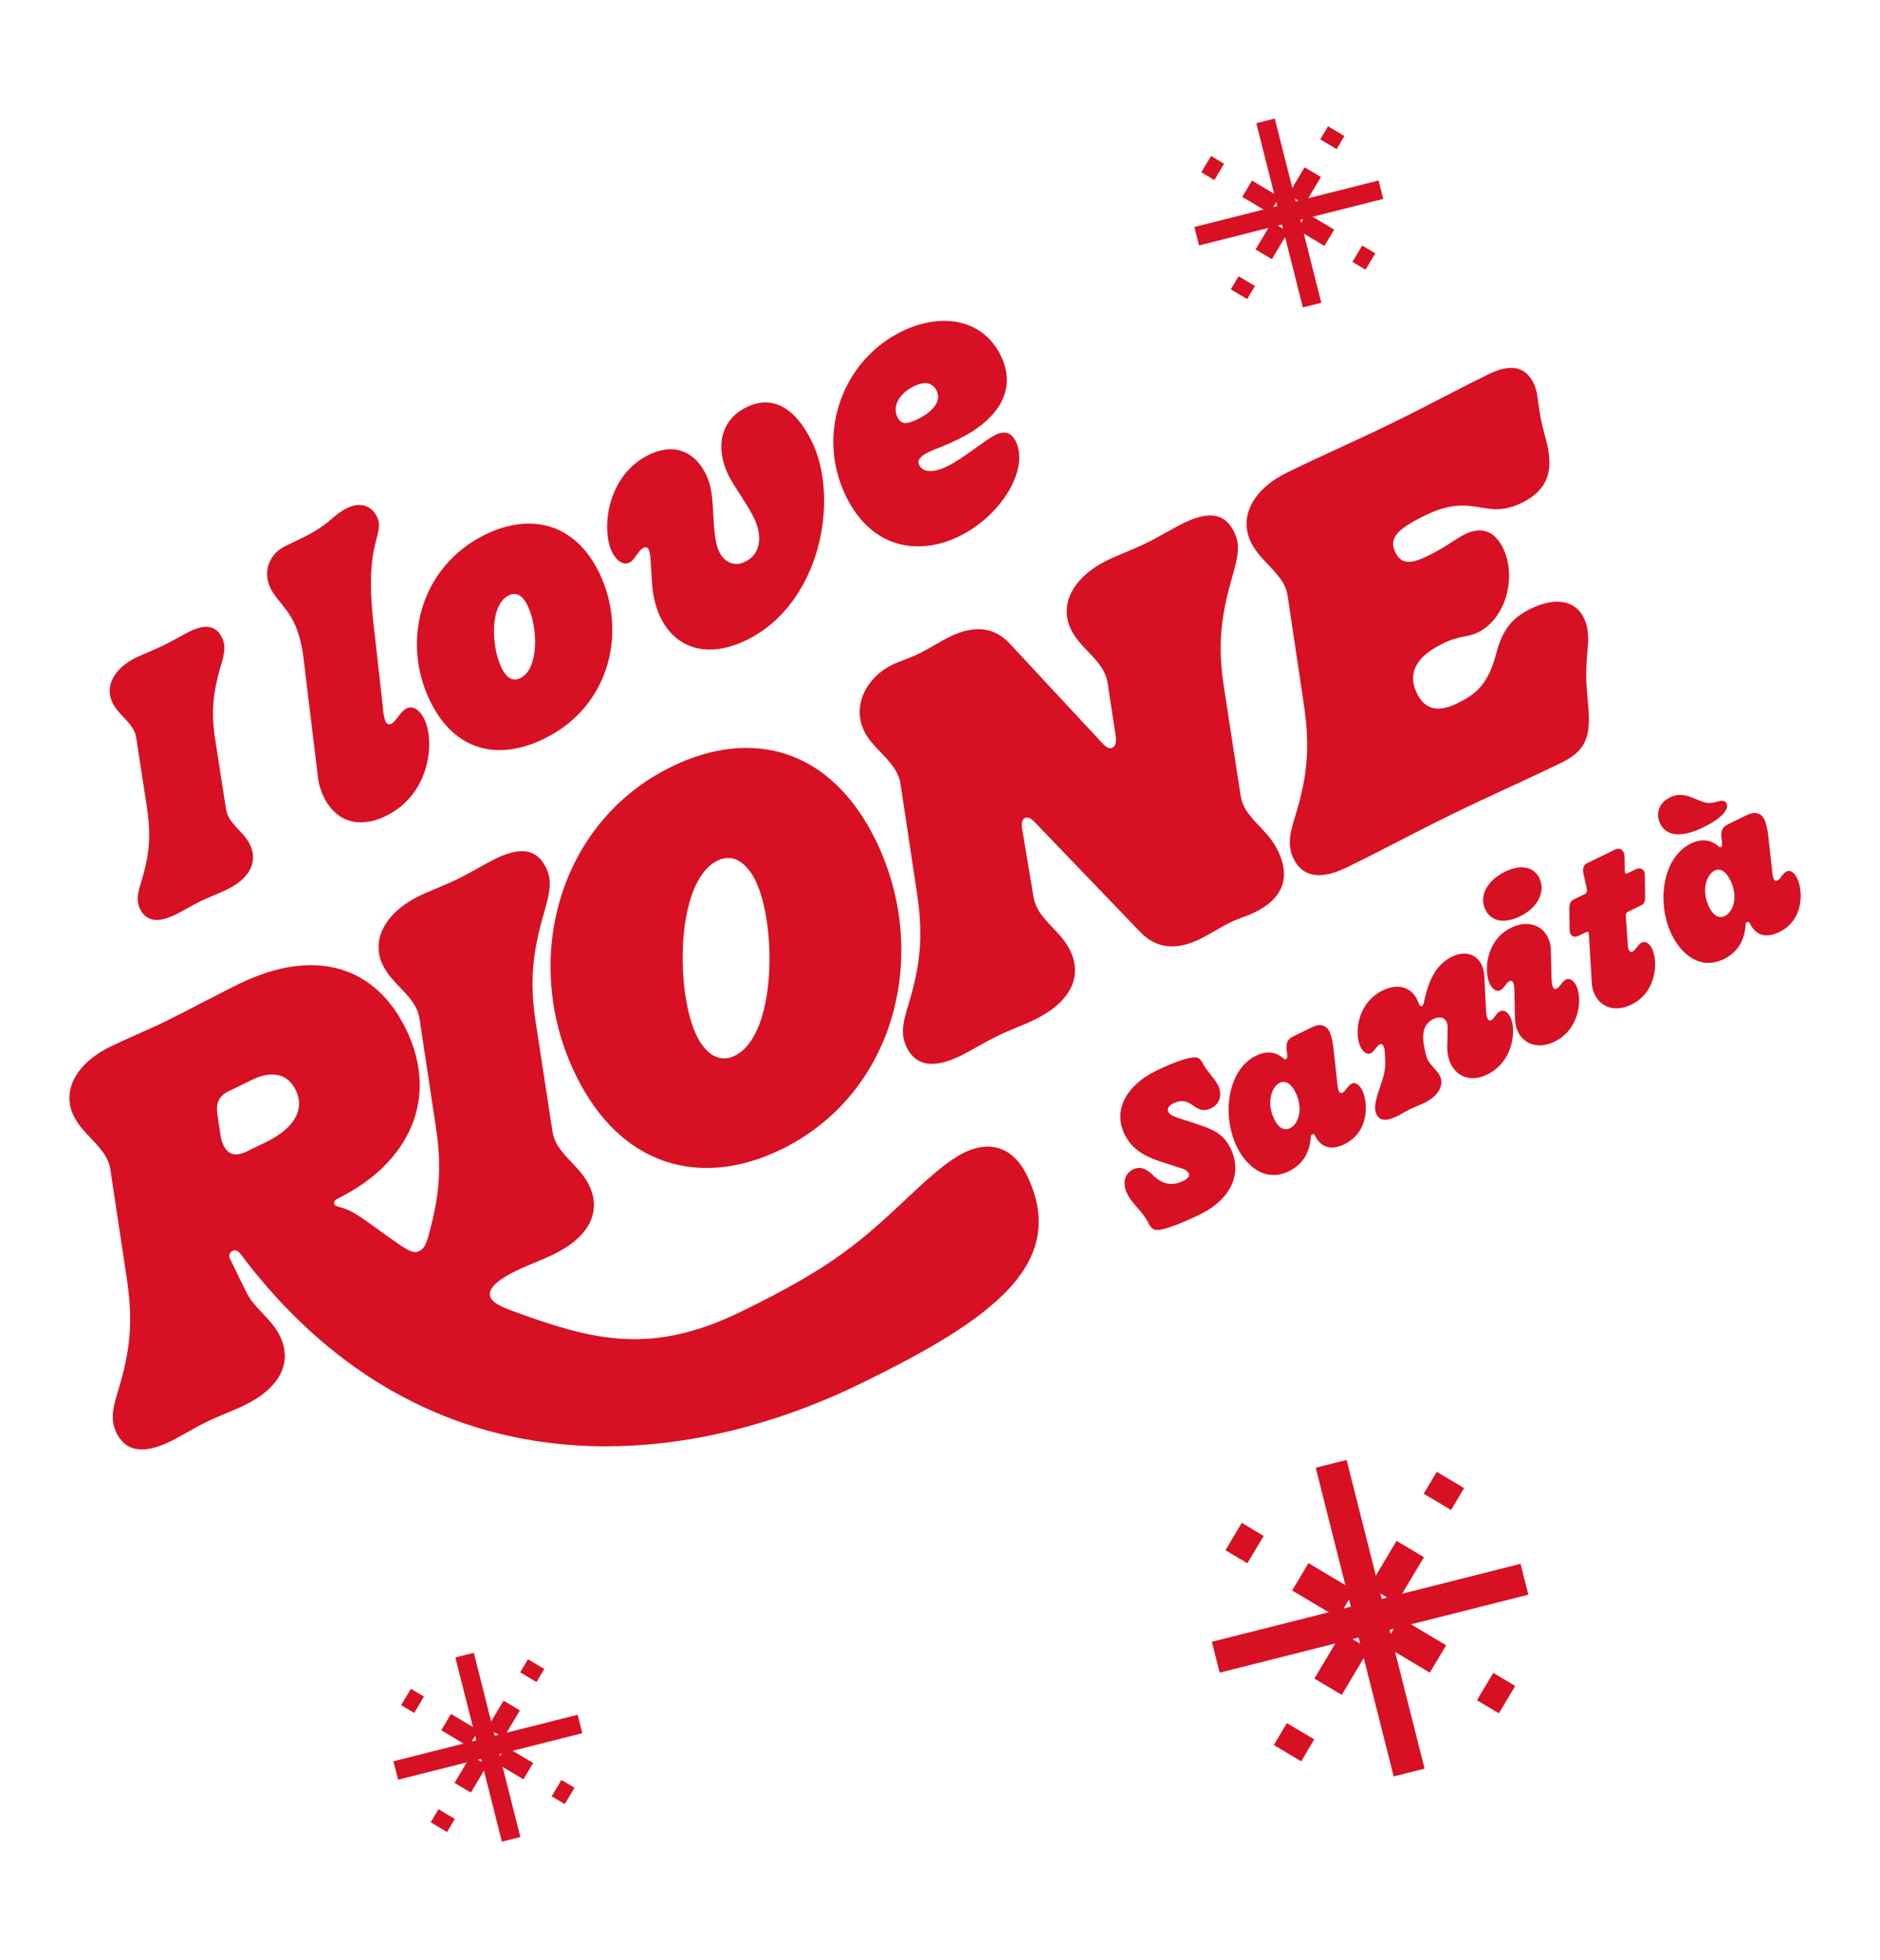 <svg xmlns="http://www.w3.org/2000/svg" xmlns:xlink="http://www.w3.org/1999/xlink" id="Livello_1" x="0px" y="0px" viewBox="0 0 787.18 820.62" style="enable-background:new 0 0 787.18 820.62;" xml:space="preserve"> <style type="text/css"> .st0{fill:#D81024;} </style> <g> <g> <g> <path class="st0" d="M623.55,156.54c-15.06,7.35-25.78,13.34-40.92,20.72c-15.14,7.38-28.47,13.13-43.53,20.47 c-14.5,7.07-20.49,18.66-15.33,29.23c1.82,3.74,4.49,6.55,7.16,9.35c3.98,4.19,5.7,6.4,6.89,8.83c0.65,1.32,1.1,2.74,1.33,4.28 l6.78,45.4c2.6,17.44,1.66,29.6-3.41,46.21c-2.15,7.04-3.8,12.48-0.91,18.39c3.33,6.84,9.99,9.72,22.42,3.66 c16.87-8.23,27.19-14.02,44.14-22.29c16.95-8.27,29.1-13.43,45.96-21.66c11.47-5.6,11.98-12.99,10.65-26.26 c-0.76-7.57-0.85-12.47-0.07-20.59c0.35-3.63,0.75-8.95-1.5-13.57c-3.56-7.29-11.85-8.97-22.29-3.87 c-8.45,4.12-12.04,9.62-14.46,18.89c-3.55,13.59-9.35,17.33-16.35,20.74c-9.4,4.58-14.11,1.39-16.84-4.24 c-3.01-6.22-2.95-14.07,10.75-20.76c7.72-3.76,9.95-2.37,14.8-4.71c11.43-5.51,16.54-22.92,10.5-35.34 c-4.1-8.43-10.41-8.55-16.18-5.65c-3.73,1.88-7.74,5.27-15.07,8.83c-6.74,3.28-11.07,4.17-13.78-1.32 c-3-6.08,0.95-9.9,12.45-15.52c20.49-10,24.7,2.42,40.41-5.24c13.81-6.73,12.76-17.42,9.7-28.28 c-1.82-6.47-2.35-10.56-2.93-15.14c-0.3-2.41-0.76-4.55-1.83-6.75C638.57,153.13,632.05,152.4,623.55,156.54z"></path> </g> <g> <path class="st0" d="M520.87,337.56c-0.66-1.37-1.15-2.83-1.4-4.43l-7.04-45.8c-2.54-16.52-1.36-29.18,3.44-45.47 c3.02-10.27,3.21-14.36,0.89-19.12c-3.14-6.43-8.76-9.81-21.02-3.84c-4.32,2.11-10.37,5.82-16.04,8.58 c-5.67,2.77-11.52,4.86-15.85,6.97c-14.5,7.07-20.53,18.58-15.43,29.03c1.8,3.7,4.45,6.47,7.1,9.23c2.64,2.76,5.27,5.51,6.87,8.8 c0.66,1.36,1.15,2.82,1.39,4.41l3.38,22.28c0.33,2.2,0.05,4.14-1.39,4.84c-1.3,0.63-2.6-0.16-4.35-2.04l-38.63-41.55 c-5.69-6.12-13.69-8.45-24.98-2.94c-4.01,1.96-8.99,5.16-12.79,7.01c-4,1.95-8.51,3.38-11.57,4.87 c-10.43,5.09-16.85,16.94-11.64,27.6c1.7,3.48,4.35,6.25,6.99,9.01c2.64,2.76,5.27,5.51,6.87,8.8c0.66,1.36,1.15,2.82,1.39,4.41 l6.88,45.62c2.61,17.31,1.65,29.57-3.41,46.21c-2.14,7.04-3.8,12.48-0.91,18.39c3.33,6.84,9.99,9.72,22.42,3.66 c4.38-2.14,10.11-5.69,15.41-8.28c5.3-2.59,11.16-4.68,15.76-6.93c15.45-7.53,20.04-18.34,14.86-28.96 c-1.83-3.75-4.43-6.49-5.47-7.58c-5.56-5.83-7.26-8.01-8.46-10.5c-0.66-1.37-1.13-2.84-1.4-4.43l-4.73-28.2 c-0.37-2.2-0.26-4.04,1.19-4.74c1.3-0.63,2.62,0.23,4.35,2.04l43.9,45.69c5.79,6.02,13.69,8.45,24.98,2.94 c4.01-1.96,8.99-5.16,12.79-7.01c4-1.95,6.46-2.38,10.13-4.17c12.9-6.29,14.62-15.73,9.78-25.66c-2.16-4.44-4.76-7.18-5.8-8.26 C523.77,342.23,522.07,340.05,520.87,337.56z"></path> </g> <g> <path class="st0" d="M327.17,481.18c47.76-23.3,62.64-82,39.56-129.3c-18.86-38.67-52.11-47.22-85.47-30.94 c-47.84,23.34-63.27,81.8-40.2,129.1C260.03,488.89,293.84,497.44,327.17,481.18z M300.43,360.3c7.46-3.64,12.98,2.37,15.95,8.46 c8.76,17.97,8.99,64.6-8.76,73.26c-7.46,3.64-12.98-2.37-15.95-8.46C282.91,415.59,282.68,368.96,300.43,360.3z"></path> </g> <g> <path class="st0" d="M403.75,482.54c-6.54,3.19-13.72,9.47-22.39,17.64c-20.87,19.63-32.38,30.08-70.95,48.9 c-38.07,18.57-62.22,12.03-96.12-0.36c-3.83-1.4-7.6-3-8.8-5.41c-1.33-2.67,0.5-6.34,10.54-11.23c5.3-2.59,11.16-4.68,15.76-6.93 c15.45-7.53,20.04-18.34,14.86-28.96c-1.83-3.75-4.43-6.49-5.46-7.58c-5.56-5.83-7.26-8.01-8.46-10.5 c-0.66-1.37-1.16-2.83-1.4-4.43l-7.04-45.8c-2.54-16.52-1.36-29.18,3.44-45.47c3.02-10.27,3.21-14.36,0.89-19.12 c-3.14-6.43-8.76-9.82-21.02-3.84c-4.32,2.11-10.37,5.82-16.04,8.58c-5.67,2.76-11.52,4.86-15.84,6.97 c-14.5,7.07-20.53,18.58-15.43,29.03c1.8,3.7,4.45,6.47,6.41,8.51c3.33,3.48,5.96,6.23,7.57,9.53c0.66,1.37,1.15,2.82,1.39,4.41 l6.89,45.62c2.61,17.31,1.31,29.47-3.31,45.85c-0.89,3.17-1.84,4.9-3.69,5.81c-2.03,1-3.89,0.38-9.36-3.43 c-10.92-7.61-16.79-12.58-21.84-14.34c-2.13-0.74-3.9-0.93-4.3-1.75c-0.4-0.82-0.08-1.73,0.94-2.23 c30.56-14.91,43.07-42.33,28.99-71.2c-12.43-25.48-37.16-34.87-70.03-18.84c-8.64,4.22-22.14,11.48-30.61,15.61 c-8.46,4.12-15.54,6.9-23.06,10.57c-14.5,7.07-20.53,18.58-15.43,29.03c1.62,3.31,4.05,6.05,6.57,8.69 c3.16,3.3,5.79,6.06,7.4,9.35c0.67,1.36,1.15,2.82,1.39,4.41l6.88,45.62c2.61,17.31,1.65,29.58-3.41,46.22 c-2.14,7.04-3.8,12.48-0.92,18.39c3.33,6.84,9.99,9.72,22.42,3.66c4.38-2.14,10.11-5.69,15.41-8.28s11.16-4.68,15.76-6.93 c15.45-7.53,20.04-18.34,14.86-28.96c-1.83-3.75-4.43-6.49-5.46-7.58c-5.56-5.83-7.25-8.01-8.7-10.97l-6.75-13.79 c-0.7-1.43-0.07-2.75,0.95-3.25c1.23-0.6,2.43-0.15,3.25,0.95c74.72,99.68,180.42,93.29,259.95,54.5 c54.32-26.5,87.65-49.98,69.46-87.3C424.8,481.4,415.6,476.76,403.75,482.54z M103.05,482.17c-4.92,2.37-7.82,0.73-9.44-2.59 c-0.68-1.39-1.05-2.89-1.3-4.53l-1.17-7.68c-0.67-4.4-0.42-8.07,4.46-10.45l10.02-4.88c8.44-4.11,14.94-2.37,18.2,4.32 c4.13,8.47-1.09,16.34-12.75,21.95L103.05,482.17z"></path> </g> </g> <g> <g> <path class="st0" d="M95.57,341.74c0.78,1.6,1.83,3.07,5.51,6.9c0.66,0.67,2.37,2.48,3.54,4.88c3.39,6.94,0.39,14.02-9.62,18.9 c-3.07,1.5-7.54,3.18-11.01,4.87s-7.81,4.31-10.62,5.67c-8.14,3.97-12.51,2.14-14.72-2.4c-1.82-3.74-0.79-7.38,0.65-11.88 c3.29-10.86,3.97-18.96,2.29-30.2l-4.56-29.67c-0.19-1.06-0.45-1.93-0.9-2.86c-1.04-2.14-2.75-3.95-4.46-5.76 c-1.71-1.81-3.42-3.62-4.59-6.02c-3.32-6.81,0.61-14.34,9.95-18.9c2.94-1.43,7.4-3.12,11.67-5.2c4.4-2.15,7.68-4.24,10.48-5.61 c8.01-3.91,11.71-1.75,13.79,2.53c1.5,3.07,1.34,5.79-0.72,12.41c-3.09,10.6-3.84,18.89-2.22,29.67l4.62,29.8 C94.86,339.94,95.18,340.94,95.57,341.74z"></path> </g> <g> <path class="st0" d="M161.45,302.01c0.52,1.07,1.25,1.54,2.45,0.95c0.93-0.46,1.74-1.51,2.75-2.83c1.61-2.11,2.49-3.03,3.55-3.55 c2.94-1.43,5.77,0.99,7.46,4.46c4.49,9.21,2.61,31.44-16.07,40.56c-11.75,5.73-21.21,1.92-25.96-7.83 c-1.04-2.14-2.14-5.07-2.51-8.53l-6.08-50.07c-0.86-7.18-2.74-12.05-4.04-14.72c-1.63-3.34-3.6-5.68-5.37-7.96 c-1.64-2.01-3.28-4.02-4.32-6.15c-3.58-7.34-0.19-14.61,5.95-17.61l8.01-3.91c6.27-3.06,9.55-5.82,12.23-8.12 c2.01-1.64,3.55-2.89,5.82-3.99c6.01-2.93,10.43-0.63,12.52,3.64c1.17,2.4,1.15,4.4-0.23,9.36c-1.72,6.29-3.41,15.38-1.27,34.99 l3.91,34.78C160.43,297.88,160.73,300.54,161.45,302.01z"></path> </g> <g> <path class="st0" d="M250.86,239.72c11.79,24.16,4.96,55.91-23.07,69.58c-19.35,9.44-37.51,5.08-47.67-15.75 c-12.31-25.23-3.96-56.56,23.13-69.78C222.22,214.53,240.77,219.03,250.86,239.72z M210.02,279.64c1.95,4,4.53,5.89,7.86,4.26 c8.01-3.91,7.32-21.58,3.02-30.39c-1.95-4-4.53-5.89-7.86-4.26C204.9,253.22,205.72,270.83,210.02,279.64z"></path> </g> <g> <path class="st0" d="M301.16,231.05c1.69,3.47,5.58,6.7,10.92,4.09c6.54-3.19,7.28-10.82,3.57-18.43 c-1.24-2.54-3.46-6.08-5.55-9.35c-1.96-3.01-3.93-6.02-5.16-8.55c-5.21-10.68-3.83-22.75,7.65-28.35 c11.35-5.53,20.78,0.94,27.36,14.42c11.65,23.89,3.85,67.85-27.38,83.09c-16.69,8.14-29.85,3.16-35.97-9.39 c-1.95-4-3.23-9-3.58-14.45l-0.46-7.05c-0.17-3.39-0.28-5.65-0.93-6.98c-0.52-1.07-1.25-1.21-2.18-0.75 c-1.07,0.52-1.88,1.58-2.95,3.09c-0.88,1.25-1.75,2.51-2.95,3.09c-2.8,1.37-5.7-1.18-7.26-4.39c-4.69-9.61-2.14-32.17,15.34-40.7 c12.01-5.86,20.06,0.13,23.9,8.01c2.28,4.67,2.63,9.12,2.92,13.44l0.46,7.71C299.18,223.26,299.6,227.85,301.16,231.05z"></path> </g> <g> <path class="st0" d="M396.69,195.19c6.94-3.39,15.38-10.81,20.19-13.15c3.74-1.82,6.59-1.06,8.47,2.81 c5.6,11.48-5.88,30.96-23.77,39.69c-16.95,8.27-36.65,5.15-47.33-16.74c-12.96-26.56-1.1-57.13,23.33-69.05 c16.55-8.07,33.93-5.31,41.48,10.17c7.62,15.62-3.13,27.8-17.54,34.83c-7.07,3.45-9.47,3.96-12.54,5.46 c-4.27,2.08-4.95,3.74-4.1,5.47C386.24,197.48,390.15,198.38,396.69,195.19z M382.67,161.71c-5.87,2.86-9.25,8.15-6.9,12.95 c1.43,2.94,3.56,3.22,8.23,0.94c6.27-3.06,10.43-7.4,8.16-12.07C390.72,160.59,387.74,159.24,382.67,161.71z"></path> </g> </g> <g> <g> <path class="st0" d="M495.37,494.43c2.32-1.13,2.87-2.17,2.34-3.25c-0.68-1.39-2.6-1.99-4.83-2.63l-7.07-2.3 c-6.07-2.02-11.74-4.81-14.91-11.32c-5.06-10.37,0.94-20.68,13.17-26.64c6.19-3.02,12.03-5.2,15.12-5.55 c2.24-0.32,3.39,0.26,4.48,2.51c1.02,2.09,2.66,3.88,4.18,5.82c0.38,0.58,1.6,2.1,2.24,3.41c1.62,3.33,1.08,7.52-3.02,9.52 c-3.48,1.7-5.82,0.06-8.04-1.54c-2.71-2.03-5.34-1.71-7.66-0.58c-1.08,0.53-3.1,1.7-2.15,3.64c0.45,0.93,1.49,1.67,4.44,2.62 l7.99,2.62c6.3,2.1,10.63,3.92,13.58,9.96c4.83,9.91,1.03,20.97-12.91,27.76c-6.97,3.4-13.66,5.99-16.9,6.42 c-2.08,0.25-3.35-0.38-4.52-2.78c-1.17-2.4-2.85-4.46-4.79-6.67c-1.45-1.59-3.08-3.57-4.11-5.67c-2.04-4.18-1.38-8.33,2.49-10.22 c3.72-1.81,6.47,0.68,8.98,3.09C487.57,496.32,491.66,496.24,495.37,494.43z"></path> </g> <g> <path class="st0" d="M538.71,439.46c-0.28-2.74,0.35-4.39,2.75-5.56l7.82-3.81c3.79-1.85,6.17-0.71,7.42,1.85 c0.87,1.78,1.34,4.52,1.63,6.87l1.66,15.19c0.18,1.16,0.29,2.16,0.63,2.86c0.34,0.7,0.84,0.93,1.61,0.55 c0.54-0.26,1.09-0.91,1.59-1.64c0.59-0.76,1.29-1.68,2.14-2.1c1.7-0.83,3.38,0.65,4.44,2.82c2.53,5.19,2.95,17.44-7.5,22.54 c-4.26,2.08-9.31,2.53-12.37-3.74c-0.26-0.54-0.76-0.58-1.07-0.43c-0.31,0.15-0.66,0.42-0.63,1.07 c-0.34,6.78-3.66,11.75-9.08,14.4c-9.52,4.64-17.59-1.48-21.86-10.23c-6.38-13.08-4.04-32.25,8.04-38.14 c5.26-2.57,9.1-0.99,11.47,1.12c0.38,0.39,0.65,0.54,1.04,0.36c0.46-0.23,0.66-0.8,0.49-2.34L538.71,439.46z M542.5,457.45 c-1.89-3.87-4.3-5.28-6.7-4.11c-3.48,1.7-5.55,8.46-2.31,15.12c1.85,3.79,4.19,5.05,6.67,3.84 C543.8,470.52,545.75,464.1,542.5,457.45z"></path> </g> <g> <path class="st0" d="M600.42,447.11c1.07,1.21,1.94,2.21,2.51,3.38c1.81,3.71-0.54,8.31-6.5,11.22c-1.78,0.87-3.91,1.62-5.92,2.6 c-2.01,0.98-3.91,2.2-5.77,3.1c-5.11,2.49-7.33,1.28-8.39-0.89c-1.09-2.25-0.68-5.13,1.38-11.12c1.31-3.8,2.58-7.49,2.27-11.65 l-0.16-3.08c-0.07-1.12-0.25-2.08-0.59-2.78s-0.88-1.01-1.57-0.67c-0.54,0.26-1.01,0.88-1.6,1.64c-0.94,1.22-1.44,1.76-2.06,2.06 c-1.7,0.83-3.38-0.65-4.33-2.58c-2.68-5.5-1.59-18.39,9.25-23.68c6.81-3.32,12.07-1,14.33,3.65c0.38,0.77,0.68,1.59,0.9,2.05 c0.45,0.93,0.88,1.01,1.19,0.86c0.39-0.19,0.58-0.57,0.71-1.11c1.37-6.04,3.54-15.53,11.75-19.53 c5.57-2.72,10.37-1.13,12.53,3.28c0.68,1.39,1.09,3.02,1.15,4.9l0.71,14.03c0.06,1.31,0.17,2.7,0.62,3.63 c0.34,0.7,0.8,1.05,1.57,0.67c0.7-0.34,1.21-1.07,1.71-1.79c0.51-0.73,1.09-1.49,1.94-1.91c1.78-0.87,3.42,0.54,4.37,2.47 c2.68,5.5,1.09,18.73-9.67,23.98c-7.12,3.47-12.76,0.76-15.29-4.43c-0.98-2.01-1.5-4.44-1.47-6.95l0.16-8.13 c0.01-0.96-0.14-1.85-0.48-2.55c-0.83-1.7-2.75-2.49-5.54-1.13c-4.41,2.15-4.96,6.73-3.52,13.02l0.41,1.81 c0.22,0.85,0.45,1.51,0.71,2.05C598.33,444.78,599.39,445.99,600.42,447.11z"></path> </g> <g> <path class="st0" d="M621.95,380.84c-2.57-5.26,0.12-11.94,8.25-15.91c7.12-3.47,12.23-1.65,14.34,2.68 c2.57,5.26-0.12,12.13-8.09,16.02C629.25,387.15,624.14,385.33,621.95,380.84z M650.26,413.32c0.34,0.7,0.84,0.93,1.53,0.59 c0.54-0.26,1.01-0.68,2.22-2.33c0.16-0.27,0.82-1.07,1.67-1.49c1.7-0.83,3.35,0.57,4.33,2.58c2.61,5.34,1.52,18.24-9.09,23.41 c-6.89,3.36-12.84,0.99-15.33-4.12c-0.76-1.55-1.16-3.36-1.26-5.33l-0.23-11.48c0.02-1.73-0.16-3.08-0.54-3.86 c-0.3-0.62-0.8-0.85-1.5-0.52c-0.7,0.34-1.32,1.03-1.87,1.87c-0.59,0.76-1.25,1.57-2.02,1.94c-1.7,0.83-3.38-0.65-4.37-2.66 c-2.64-5.42-1.59-18.39,8.94-23.53c6.89-3.36,12.92-1.03,15.41,4.08c0.79,1.62,1.2,3.44,1.22,5.44l0.27,11.56 C649.74,411.27,649.88,412.55,650.26,413.32z"></path> </g> <g> <path class="st0" d="M680.32,364.15c-0.01,0.58,0.03,1.04,0.14,1.27c0.19,0.39,0.57,0.39,0.96,0.2l3.64-1.77 c1.24-0.6,2.62-0.32,3.3,0.88c0.23,0.46,0.34,1.08,0.33,1.47l0.14,8.94c0.02,1.81-0.11,3.12-1.58,3.84l-5.73,2.79 c-0.77,0.38-0.78,1.15-0.75,2l0.71,10.29c0.1,1.77,0.2,2.97,0.58,3.74c0.34,0.7,0.84,0.93,1.54,0.59 c0.46-0.23,0.93-0.65,2.22-2.33c0.16-0.27,0.82-1.07,1.59-1.45c1.7-0.83,3.35,0.57,4.33,2.58c2.64,5.42,1.9,18.24-8.63,23.38 c-6.73,3.29-12.72,1.22-15.33-4.12c-0.76-1.55-1.24-3.33-1.3-5.41l-1.16-19.47c0.01-0.58-0.07-0.92-0.18-1.16 c-0.19-0.39-0.57-0.39-0.88-0.24l-3.48,1.7c-1.24,0.6-2.62,0.32-3.27-1c-0.19-0.39-0.3-0.81-0.29-1.39l-0.11-8.86 c0.02-1.73,0.15-3.24,1.7-3.99l4.72-2.3c0.85-0.42,1.05-1.18,0.91-2.07l-1.47-6.76c-0.37-1.74,0.07-3.39,1.54-4.11l11.61-5.66 c1.78-0.87,3.04-0.24,3.65,1c0.23,0.46,0.45,1.12,0.45,1.7L680.32,364.15z"></path> </g> <g> <path class="st0" d="M695.15,344.84c-1.96-4.03-0.76-8.64,4.11-11.02c4.18-2.04,7.44-0.66,10.67,0.64 c3.15,1.34,5.02,2.25,8.5,1.32l1.2-0.3c1.08-0.34,2.62-0.51,3.3,0.88c1.25,2.55-2.49,6.49-9.54,9.92 C703.95,350.9,697.72,350.11,695.15,344.84z M720.79,350.64c-0.28-2.74,0.35-4.39,2.75-5.56l7.82-3.81 c3.79-1.85,6.17-0.71,7.42,1.85c0.87,1.78,1.34,4.52,1.63,6.87l1.66,15.19c0.18,1.16,0.29,2.16,0.63,2.86 c0.34,0.7,0.84,0.93,1.61,0.56c0.54-0.26,1.09-0.91,1.59-1.64c0.59-0.77,1.29-1.68,2.14-2.1c1.7-0.83,3.38,0.65,4.44,2.82 c2.53,5.19,2.95,17.44-7.5,22.54c-4.26,2.08-9.31,2.53-12.37-3.74c-0.26-0.54-0.76-0.58-1.07-0.43 c-0.31,0.15-0.66,0.42-0.63,1.07c-0.34,6.78-3.66,11.75-9.08,14.4c-9.52,4.65-17.59-1.48-21.86-10.23 c-6.38-13.08-4.04-32.25,8.04-38.14c5.26-2.57,9.1-0.99,11.47,1.11c0.38,0.39,0.65,0.55,1.04,0.36c0.46-0.23,0.66-0.8,0.49-2.35 L720.79,350.64z M724.58,368.63c-1.89-3.87-4.3-5.28-6.7-4.11c-3.48,1.7-5.55,8.46-2.31,15.12c1.85,3.79,4.19,5.05,6.67,3.84 C725.87,381.7,727.82,375.29,724.58,368.63z"></path> </g> </g> <g> <g> <rect x="566.62" y="610.71" transform="matrix(0.97 -0.245 0.245 0.97 -148.333 160.901)" class="st0" width="13.33" height="133.24"></rect> </g> <g> <rect x="506.67" y="670.66" transform="matrix(0.97 -0.245 0.245 0.97 -148.354 160.93)" class="st0" width="133.24" height="13.33"></rect> </g> <g> <g> <rect x="599.36" y="618.04" transform="matrix(0.512 -0.859 0.859 0.512 -241.648 823.755)" class="st0" width="10.67" height="13.33"></rect> </g> <g> <path class="st0" d="M561.8,709.57l-11.45-6.83l11.47-19.22l11.45,6.83L561.8,709.57z M584.74,671.14l-11.45-6.83l11.47-19.22 l11.45,6.83L584.74,671.14z"></path> </g> <g> <rect x="536.54" y="723.29" transform="matrix(0.512 -0.859 0.859 0.512 -362.642 821.115)" class="st0" width="10.67" height="13.33"></rect> </g> </g> <g> <g> <rect x="619.24" y="703.41" transform="matrix(0.513 -0.859 0.859 0.513 -303.474 882.879)" class="st0" width="13.33" height="10.67"></rect> </g> <g> <path class="st0" d="M598.69,700.26l-19.22-11.47l6.83-11.45l19.22,11.47L598.69,700.26z M560.26,677.32l-19.22-11.47 l6.83-11.45l19.22,11.47L560.26,677.32z"></path> </g> <g> <rect x="513.99" y="640.59" transform="matrix(0.513 -0.859 0.859 0.513 -300.832 761.891)" class="st0" width="13.33" height="10.67"></rect> </g> </g> </g> <g> <g> <rect x="535.42" y="49.52" transform="matrix(0.97 -0.245 0.245 0.97 -5.446 134.726)" class="st0" width="7.96" height="79.51"></rect> </g> <g> <rect x="499.64" y="85.3" transform="matrix(0.97 -0.245 0.245 0.97 -5.447 134.705)" class="st0" width="79.51" height="7.96"></rect> </g> <g> <g> <rect x="554.96" y="53.89" transform="matrix(0.512 -0.859 0.859 0.512 222.377 507.464)" class="st0" width="6.37" height="7.96"></rect> </g> <g> <path class="st0" d="M532.54,108.52l-6.83-4.08l6.85-11.47l6.83,4.08L532.54,108.52z M546.24,85.58l-6.83-4.08l6.85-11.47 l6.83,4.08L546.24,85.58z"></path> </g> <g> <rect x="517.47" y="116.7" transform="matrix(0.512 -0.859 0.859 0.512 150.171 505.889)" class="st0" width="6.37" height="7.96"></rect> </g> </g> <g> <g> <rect x="566.82" y="104.84" transform="matrix(0.513 -0.859 0.859 0.513 185.453 542.751)" class="st0" width="7.96" height="6.37"></rect> </g> <g> <path class="st0" d="M554.56,102.96l-11.47-6.85l4.08-6.83l11.47,6.85L554.56,102.96z M531.62,89.27l-11.47-6.85l4.08-6.83 l11.47,6.85L531.62,89.27z"></path> </g> <g> <rect x="504.01" y="67.35" transform="matrix(0.512 -0.859 0.859 0.512 187.089 470.595)" class="st0" width="7.96" height="6.37"></rect> </g> </g> </g> <g> <g> <rect x="200.02" y="691.48" transform="matrix(0.97 -0.245 0.245 0.97 -172.761 72.166)" class="st0" width="7.96" height="79.51"></rect> </g> <g> <rect x="164.24" y="727.26" transform="matrix(0.97 -0.245 0.245 0.97 -172.752 72.161)" class="st0" width="79.51" height="7.96"></rect> </g> <g> <g> <rect x="219.56" y="695.85" transform="matrix(0.512 -0.859 0.859 0.512 -492.35 532.446)" class="st0" width="6.37" height="7.96"></rect> </g> <g> <path class="st0" d="M197.15,750.48l-6.83-4.08l6.85-11.47l6.83,4.08L197.15,750.48z M210.84,727.54l-6.83-4.08l6.85-11.47 l6.83,4.08L210.84,727.54z"></path> </g> <g> <rect x="182.07" y="758.66" transform="matrix(0.512 -0.859 0.859 0.512 -564.561 530.872)" class="st0" width="6.37" height="7.96"></rect> </g> </g> <g> <g> <rect x="231.43" y="746.8" transform="matrix(0.513 -0.859 0.859 0.513 -529.229 567.708)" class="st0" width="7.96" height="6.37"></rect> </g> <g> <path class="st0" d="M219.16,744.92l-11.47-6.85l4.08-6.83l11.47,6.85L219.16,744.92z M196.23,731.23l-11.47-6.85l4.08-6.83 l11.47,6.85L196.23,731.23z"></path> </g> <g> <rect x="168.62" y="709.31" transform="matrix(0.512 -0.859 0.859 0.512 -527.662 495.53)" class="st0" width="7.96" height="6.37"></rect> </g> </g> </g> </g> </svg>